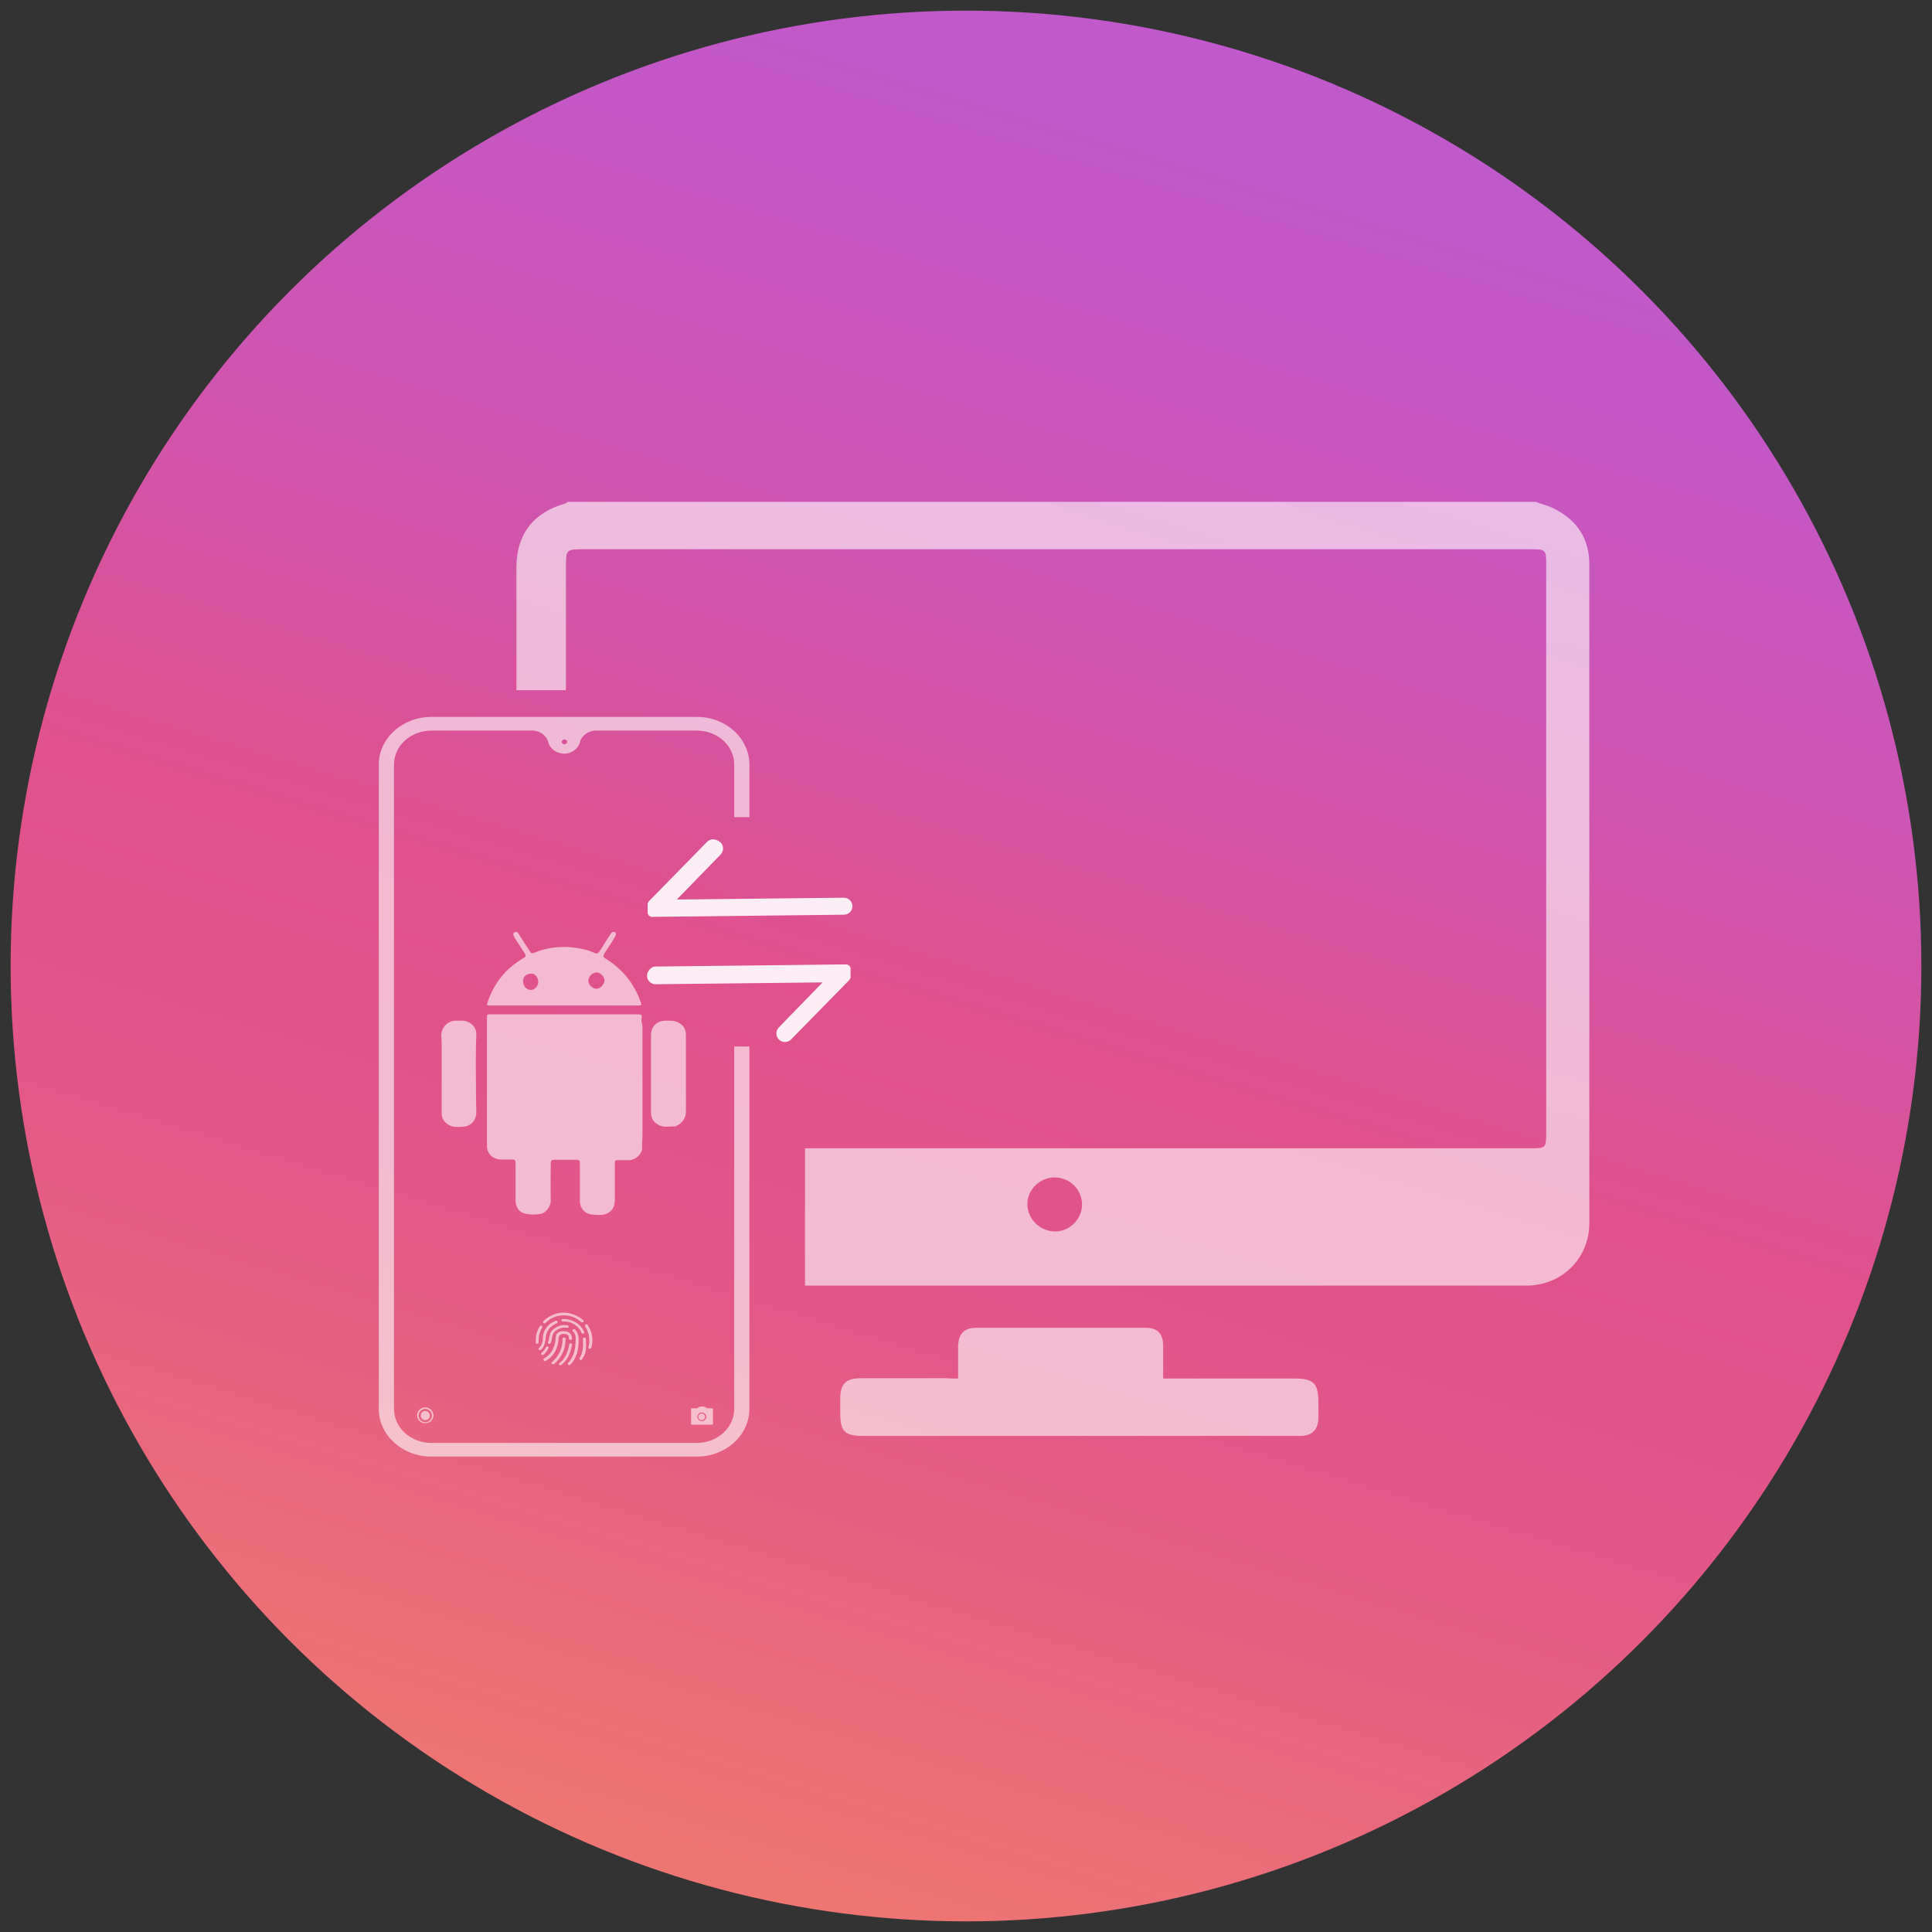 <?xml version="1.0" encoding="utf-8"?>
<!-- Generator: Adobe Illustrator 22.0.0, SVG Export Plug-In . SVG Version: 6.00 Build 0)  -->
<svg version="1.1" id="fp" xmlns="http://www.w3.org/2000/svg" xmlns:xlink="http://www.w3.org/1999/xlink" x="0px" y="0px"
	 viewBox="0 0 636 636" style="enable-background:new 0 0 636 636;" xml:space="preserve">
<rect x="0" y="0" width="636" height="636" fill="#333333" stroke="none"/>
<style type="text/css">
	.st0{fill:url(#SVGID_1_);}
	.st1{fill:url(#SVGID_2_);}
	.st2{fill:url(#SVGID_3_);}
	.st3{fill:url(#SVGID_4_);}
	.st4{opacity:0.6;fill:#FFFFFF;}
	.st5{opacity:0.6;}
	.st6{fill:#FFFFFF;}
	.st7{fill:url(#SVGID_5_);}
	.st8{fill:url(#SVGID_6_);}
	.st9{fill:url(#SVGID_7_);}
	.st10{fill:url(#SVGID_8_);}
	.st11{fill:url(#SVGID_9_);}
	.st12{fill:url(#SVGID_10_);}
	.st13{fill:url(#SVGID_11_);}
	.st14{fill:none;}
	.st15{fill:url(#SVGID_12_);}
	.st16{fill:url(#SVGID_13_);}
	.st17{fill:url(#SVGID_14_);}
	.st18{fill:url(#SVGID_15_);}
	.st19{fill:url(#SVGID_16_);}
	.st20{fill:url(#SVGID_17_);}
	.st21{fill:url(#SVGID_18_);}
	.st22{fill:url(#SVGID_19_);}
	.st23{fill:url(#SVGID_20_);}
	.st24{fill:url(#SVGID_21_);}
	.st25{fill:url(#SVGID_22_);}
	.st26{fill:url(#SVGID_23_);}
	.st27{fill:url(#SVGID_24_);}
	.st28{fill:url(#SVGID_25_);}
	.st29{fill:url(#SVGID_26_);}
	.st30{fill:url(#SVGID_27_);}
	.st31{fill:url(#SVGID_28_);}
	.st32{fill:url(#SVGID_29_);}
	.st33{fill:url(#SVGID_30_);}
	.st34{fill:url(#SVGID_31_);}
	.st35{fill:url(#SVGID_32_);}
	.st36{fill:url(#SVGID_33_);}
	.st37{fill:url(#SVGID_34_);}
	.st38{opacity:0.9;fill:#FFFFFF;}
	.st39{opacity:0.9;}
	.st40{opacity:0.5;fill:#FFFFFF;}
	.st41{opacity:0.2;fill:#FFFFFF;}
	.st42{opacity:0.8;}
	.st43{opacity:0.8;fill:#FFFFFF;}
	.st44{fill:url(#SVGID_35_);}
	.st45{fill:url(#SVGID_36_);}
	.st46{fill:url(#SVGID_37_);}
	.st47{fill:url(#SVGID_38_);}
	.st48{fill:url(#SVGID_39_);}
	.st49{fill:url(#SVGID_40_);}
	.st50{fill:url(#SVGID_41_);}
	.st51{fill:url(#SVGID_42_);}
	.st52{clip-path:url(#SVGID_44_);fill:#FFFFFF;}
	.st53{clip-path:url(#SVGID_46_);fill:#FFFFFF;}
	.st54{clip-path:url(#SVGID_48_);fill:#FFFFFF;}
	.st55{clip-path:url(#SVGID_50_);fill:#FFFFFF;}
	.st56{fill:url(#SVGID_51_);}
	.st57{fill:url(#SVGID_52_);}
	.st58{fill:url(#SVGID_53_);}
	.st59{fill:url(#SVGID_54_);}
	.st60{fill:url(#SVGID_55_);}
	.st61{fill:url(#SVGID_56_);}
	.st62{fill:url(#SVGID_57_);}
	.st63{fill:url(#SVGID_58_);}
	.st64{fill:url(#SVGID_59_);}
	.st65{fill:#7BABF1;}
	.st66{fill:#4C4372;}
	.st67{fill:#FD919E;}
	.st68{opacity:0.9;fill:#FFFFFF;stroke:#FFFFFF;stroke-width:3;stroke-miterlimit:10;}
	.st69{opacity:0.3;fill:#FFFFFF;}
</style>
<linearGradient id="SVGID_1_" gradientUnits="userSpaceOnUse" x1="183.84" y1="762.217" x2="453.867" y2="-131.872">
	<stop  offset="0" style="stop-color:#F68F60"/>
	<stop  offset="2.415873e-02" style="stop-color:#F58B63"/>
	<stop  offset="0.372" style="stop-color:#E25689"/>
	<stop  offset="0.479" style="stop-color:#E0518D"/>
	<stop  offset="0.517" style="stop-color:#DB5297"/>
	<stop  offset="0.632" style="stop-color:#CE55B2"/>
	<stop  offset="0.75" style="stop-color:#C457C5"/>
	<stop  offset="0.871" style="stop-color:#BF59D0"/>
	<stop  offset="1" style="stop-color:#BD59D4"/>
</linearGradient>
<circle class="st0" cx="318" cy="318" r="314.5"/>
<path class="st4" d="M211.2,335.3c0.2-1.3,0-1.4-1.3-1.4c-8,0-16.1,0-24.1,0c-8,0-16,0-24,0c-1.5,0-1.5,0-1.5,1.4
	c0,13.7,0,27.5,0,41.2c0,0.3,0,0.6,0,0.9c0.1,2.5,2,4.2,4.5,4.3c1.3,0,2.6,0,3.9,0c0.7,0,1,0.3,1,1c0,4,0,8,0,12
	c0,2.8,1.1,4.4,3.5,4.9c1.6,0.3,3.2,0.3,4.8,0c1.7-0.3,3.3-2.6,3.3-4.1c-0.1-4.2,0-8.4,0-12.6c0-0.8,0.3-1.1,1.1-1.1
	c2.3,0,4.7,0,7,0c1.4,0,1.5,0.1,1.5,1.5c0,4,0,8,0,12.1c0,2.3,1.5,4.1,3.8,4.4c1.2,0.1,2.5,0.2,3.7,0.1c0.5-0.1,0.9-0.2,1.4-0.4
	c1.9-0.9,2.6-2.5,2.6-4.5c0-4,0-7.9,0-11.9c0-1.1,0.1-1.2,1.2-1.2c1.2,0,2.5,0,3.7,0c2-0.1,4.1-2.1,4.1-4c-0.1-1.6,0.1-3.1,0.1-4.7
	c0-11.8,0-23.7,0-35.5C211.3,336.8,211.1,336.1,211.2,335.3L211.2,335.3z M161.5,331c8.1,0,16.1,0,24.2,0c8.1,0,16.2,0,24.3,0
	c1.2,0,1.3-0.1,0.9-1.2c-2.2-6.1-6-10.8-11.5-14.2c-0.9-0.5-0.9-0.9-0.4-1.8c0.6-1,1.3-1.9,1.9-2.9c0.6-0.9,1.2-1.8,1.7-2.8
	c0.3-0.4,0.2-0.9-0.2-1.2c-0.5-0.3-0.9-0.1-1.2,0.3c-0.2,0.2-0.3,0.4-0.4,0.6c-1.3,1.8-2.3,3.8-3.6,5.6c-0.4,0.5-0.7,0.6-1.3,0.4
	c-0.8-0.4-1.7-0.7-2.5-1c-6-1.6-11.9-1.5-17.7,0.9c-0.5,0.2-0.9,0.1-1.2-0.4c-0.6-1-1.2-1.9-1.8-2.8c-0.7-1.1-1.4-2.2-2.1-3.3
	c-0.3-0.4-0.7-0.6-1.2-0.3c-0.5,0.3-0.5,0.7-0.3,1.2c0.2,0.3,0.3,0.6,0.5,0.9c1,1.5,2,3.1,3,4.6c0.6,0.9,0.6,1.3-0.3,1.8
	c-2.2,1.3-4.2,2.8-6,4.7c-2.6,2.8-4.5,6-5.7,9.6C160.1,330.9,160.2,331,161.5,331L161.5,331z M196.3,320.1c1.3,0,2.6,1.3,2.7,2.6
	c0,1.3-1.3,2.7-2.6,2.8c-1.4,0-2.7-1.3-2.7-2.6C193.6,321.6,194.9,320.2,196.3,320.1L196.3,320.1z M174.8,320.5
	c1.3-0.1,2.4,1.3,2.4,2.7c0,1.4-1.1,2.6-2.4,2.7c-1.4,0-2.6-1.3-2.6-2.7C172,321.5,173.4,320.6,174.8,320.5L174.8,320.5z
	 M225.8,348.2c0-2.5,0-5.1,0-7.6c0-1.8-0.8-3.1-2.5-4c-1.3-0.7-2.7-0.6-4.1-0.6c-3,0-4.9,1.9-4.9,4.9c0,4.2,0,8.3,0,12.5
	c0,4.3,0,8.5,0,12.8c0,1.8,0.7,3.1,2.3,4c1.5,0.9,3,0.7,4.6,0.6c0.5,0,1,0.1,1.4-0.1c2-1,3.2-2.5,3.2-4.9
	C225.8,360,225.8,354.1,225.8,348.2L225.8,348.2z M152.3,336c-0.7,0-1.4,0-2.1,0c-3,0-5.2,2.4-4.9,5.5c0.1,0.8,0.1,1.5,0.1,2.3
	c0,3.6,0,7.2,0,10.8c0,4,0,7.9,0,11.9c0,1.7,0.8,2.9,2.3,3.8c1.5,0.9,3.2,0.7,4.8,0.6c2.7-0.2,4.3-2.2,4.3-4.9
	c0-1.6-0.1-3.3-0.1-4.9c0-6.8-0.2-13.6,0.1-20.4C157,337.8,154.3,336,152.3,336L152.3,336z M152.3,336"/>
<path class="st38" d="M213,321.2c0,1.6,1.3,2.8,2.8,2.8l55-0.6l-14.4,14.8c-1.1,1.1-1.1,2.9,0,4c1.1,1.1,2.9,1.1,4,0l19.2-19.6
	c0,0,0.1-0.1,0.1-0.1c0,0,0,0,0-0.1c0,0,0,0,0-0.1c0,0,0,0,0.1-0.1c0,0,0,0,0,0c0,0,0-0.1,0.1-0.1c0,0,0,0,0,0l0.1-0.1c0,0,0,0,0,0
	c0,0,0-0.1,0-0.1c0,0,0,0,0,0c0,0,0-0.1,0-0.1l0-0.1c0,0,0,0,0-0.1c0,0,0,0,0-0.1c0,0,0,0,0-0.1c0,0,0,0,0-0.1c0,0,0,0,0-0.1l0-0.1
	c0,0,0,0,0,0c0,0,0-0.1,0-0.1c0,0,0,0,0,0c0,0,0-0.1,0-0.1c0,0,0,0,0,0c0,0,0-0.1,0-0.1c0,0,0,0,0-0.1c0,0,0-0.1,0-0.1
	c0,0,0,0,0-0.1c0,0,0,0,0-0.1l0-0.3c0,0,0,0,0-0.1c0,0,0,0,0-0.1c0,0,0-0.1,0-0.1c0,0,0,0,0-0.1c0,0,0-0.1,0-0.1c0,0,0,0,0,0
	c0,0,0-0.1,0-0.1c0,0,0,0,0,0c0,0,0-0.1,0-0.1c0,0,0,0,0,0l0-0.1c0,0,0,0,0-0.1c0,0,0,0,0-0.1c0,0,0,0,0-0.1c0,0,0,0,0-0.1
	c0,0,0,0,0-0.1l0-0.1c0,0,0-0.1,0-0.1c0,0,0,0,0,0c0,0,0-0.1,0-0.1c0,0,0,0,0,0l-0.1-0.1c0,0,0,0,0,0c0,0,0-0.1-0.1-0.1c0,0,0,0,0,0
	c0,0,0,0-0.1-0.1s0,0,0-0.1c0,0,0,0,0-0.1c-0.1-0.1-0.1-0.1-0.2-0.2c0,0,0,0-0.1,0c0,0,0,0-0.1,0c0,0,0,0-0.1-0.1c0,0,0,0,0,0
	c0,0,0,0-0.1-0.1c0,0,0,0,0,0l-0.1-0.1c0,0,0,0,0,0c0,0-0.1,0-0.1,0c0,0,0,0,0,0c0,0-0.1,0-0.1,0l-0.1,0c0,0,0,0-0.1,0
	c0,0,0,0-0.1,0c0,0,0,0-0.1,0c0,0,0,0-0.1,0c0,0,0,0-0.1,0l-0.1,0c0,0,0,0,0,0c0,0-0.1,0-0.1,0c0,0,0,0,0,0c0,0-0.1,0-0.1,0
	c0,0,0,0,0,0c0,0-0.1,0-0.1,0c0,0,0,0-0.1,0c0,0-0.1,0-0.1,0c0,0,0,0-0.1,0c0,0,0,0-0.1,0l-62,0.7C214.3,318.4,213,319.7,213,321.2
	L213,321.2z M232.8,277.1l-19.2,19.6c0,0-0.1,0.1-0.1,0.1c0,0,0,0,0,0.1c0,0,0,0,0,0.1c0,0,0,0-0.1,0.1c0,0,0,0,0,0
	c0,0,0,0.1-0.1,0.1c0,0,0,0,0,0l-0.1,0.1c0,0,0,0,0,0c0,0,0,0.1,0,0.1c0,0,0,0,0,0c0,0,0,0.1,0,0.1l0,0.1c0,0,0,0,0,0.1
	c0,0,0,0,0,0.1c0,0,0,0,0,0.1c0,0,0,0,0,0.1c0,0,0,0,0,0.1l0,0.1c0,0,0,0,0,0c0,0,0,0.1,0,0.1c0,0,0,0,0,0c0,0,0,0.1,0,0.1
	c0,0,0,0,0,0c0,0,0,0.1,0,0.1c0,0,0,0,0,0.1c0,0,0,0.1,0,0.1c0,0,0,0,0,0.1c0,0,0,0,0,0.1l0,0.3c0,0,0,0,0,0.1c0,0,0,0,0,0.1
	c0,0,0,0.1,0,0.1c0,0,0,0,0,0.1c0,0,0,0.1,0,0.1c0,0,0,0,0,0c0,0,0,0.1,0,0.1c0,0,0,0,0,0c0,0,0,0.1,0,0.1c0,0,0,0,0,0l0,0.1
	c0,0,0,0,0,0.1c0,0,0,0,0,0.1c0,0,0,0,0,0.1c0,0,0,0,0,0.1c0,0,0,0,0,0.1l0,0.1c0,0,0,0.1,0,0.1c0,0,0,0,0,0c0,0,0,0.1,0,0.1
	c0,0,0,0,0,0l0.1,0.1c0,0,0,0,0,0c0,0,0,0.1,0.1,0.1c0,0,0,0,0,0c0,0,0,0,0.1,0.1c0,0,0,0,0,0.1c0,0,0,0,0,0.1
	c0.1,0.1,0.1,0.1,0.2,0.2c0,0,0,0,0.1,0c0,0,0,0,0.1,0c0,0,0,0,0.1,0.1c0,0,0,0,0,0c0,0,0.1,0,0.1,0.1c0,0,0,0,0,0l0.1,0.1
	c0,0,0,0,0,0c0,0,0.1,0,0.1,0c0,0,0,0,0,0c0,0,0.1,0,0.1,0l0.1,0c0,0,0,0,0.1,0c0,0,0,0,0.1,0c0,0,0,0,0.1,0c0,0,0,0,0.1,0
	c0,0,0,0,0.1,0l0.1,0c0,0,0,0,0,0c0,0,0.1,0,0.1,0c0,0,0,0,0,0c0,0,0.1,0,0.1,0c0,0,0,0,0,0c0,0,0.1,0,0.1,0c0,0,0,0,0.1,0
	c0,0,0.1,0,0.1,0c0,0,0,0,0.1,0c0,0,0,0,0.1,0l62-0.7c1.6,0,2.8-1.3,2.8-2.8c0-1.6-1.3-2.8-2.8-2.8l-55,0.6l14.4-14.8
	c1.1-1.1,1.1-2.9,0-4C235.6,276,233.9,276,232.8,277.1L232.8,277.1z M232.8,277.1"/>
<path class="st4" d="M505.8,165.3c2.1,0.8,4.4,1.3,6.3,2.4c7.2,3.8,11.1,9.8,11.1,18.1c0,72.3,0,144.5,0,216.8
	c0,11.3-8.5,20.1-19.8,20.6c-0.8,0-1.7,0-2.5,0c-73.3,0-158.4,0-231.7,0H265V378h4.4c74.1,0,160.1,0,234.2,0c5.3,0,5.4,0,5.4-5.4
	V186c0-5.1-0.1-5.2-5.3-5.2c-104,0-208,0-312,0c-5.2,0-5.4,0.3-5.4,5.5c0,18.6,0,18.9,0,37.4v3.5h-16.3v-3.6c0-18.4,0-18.4,0-36.8
	c0-10.8,5.5-18,15.9-21c0.4-0.1,0.7-0.4,1-0.6H505.8z M347.2,387.6c-4.9,0-9,4-9,8.8c0,4.9,4.2,9,9.2,9c4.9-0.1,8.8-4.1,8.8-9
	C356.1,391.5,352.1,387.6,347.2,387.6L347.2,387.6z M347.2,387.6"/>
<path class="st4" d="M315.4,453.8c0-3.9,0-7.2,0-10.5c0.1-4.2,1.9-6.2,6-6.2c18.6,0,37.2,0,55.7,0c4,0,5.8,1.9,5.8,6
	c0,3.4,0,6.8,0,10.7h3.5c13.3,0,26.6,0,39.9,0c6.1,0,7.7,1.6,7.7,7.8c0,1.9,0.1,3.7,0,5.6c-0.2,3.5-2.1,5.3-5.5,5.5
	c-0.7,0-1.5,0-2.2,0c-47.3,0-94.7,0-142,0c-6.3,0-7.7-1.4-7.7-7.7c0-1.5,0-2.9,0-4.4c0-5.1,1.8-6.9,7-6.9c9.3,0,18.7,0,28,0
	C312.8,453.8,313.9,453.8,315.4,453.8L315.4,453.8z"/>
<path class="st4" d="M177.7,436.6c0.1-0.2,0.4-0.3,0.6-0.2c0.2,0.1,0.3,0.4,0.2,0.6c-0.8,1.3-1.2,2.7-1.2,4.2c0,0.2,0,0.4,0,0.7
	c0,0.2-0.2,0.4-0.4,0.5c-0.3,0-0.5-0.2-0.5-0.4c0-0.2,0-0.5,0-0.7C176.3,439.6,176.8,438,177.7,436.6L177.7,436.6z M194.6,443.7
	c-0.1,0.2-0.3,0.4-0.6,0.3c-0.2-0.1-0.4-0.3-0.3-0.5c0.2-0.7,0.3-1.5,0.3-2.3c0-1.7-0.5-3.2-1.4-4.6c-0.1-0.2-0.1-0.5,0.2-0.6
	c0.2-0.1,0.5-0.1,0.6,0.1c1,1.5,1.6,3.2,1.6,5C195,442.1,194.9,442.9,194.6,443.7L194.6,443.7z M192,434.6c0.1,0.1,0.2,0.3,0.1,0.4
	c0,0.1-0.2,0.3-0.3,0.3c-0.2,0-0.3,0-0.5-0.1c-1.5-1.4-3.6-2.2-5.7-2.2c-2.3,0-4.5,0.9-6,2.5c-0.2,0.2-0.5,0.2-0.7,0
	c-0.2-0.2-0.2-0.4,0-0.6c1.7-1.7,4.1-2.8,6.7-2.8C188.1,432.2,190.3,433.1,192,434.6L192,434.6z M182.9,434.8c0.2-0.1,0.5,0,0.6,0.2
	c0.1,0.2,0,0.5-0.2,0.6c-2.3,0.9-3.7,2.9-3.7,5.2c-0.2,1.6-0.7,2.9-1.6,3.6c-0.2,0.1-0.5,0.1-0.6,0c-0.2-0.2-0.2-0.4,0-0.6
	c0.7-0.6,1.2-1.6,1.3-3C178.6,438.1,180.3,435.8,182.9,434.8L182.9,434.8z M191.6,447.5c-0.1,0.1-0.2,0.2-0.4,0.2
	c-0.2,0-0.3-0.1-0.4-0.2c-0.1-0.1-0.1-0.3,0-0.4c0.2-0.3,0.3-0.7,0.5-1c0.6-1.5,0.7-2.8,0.6-4.7l0-0.4c0-0.1,0-0.2,0-0.3
	c0-0.2,0.2-0.4,0.5-0.4c0.3,0,0.5,0.2,0.5,0.4c0,0.1,0,0.2,0,0.3l0,0.4c0.1,2,0,3.5-0.6,5C191.9,446.8,191.8,447.1,191.6,447.5
	L191.6,447.5z M192.3,438.5c0.1,0.2,0,0.5-0.3,0.5c-0.2,0.1-0.5,0-0.6-0.3c-0.9-2.3-3.4-3.8-6.1-3.7c-0.3,0-0.5-0.2-0.5-0.4
	c0-0.2,0.2-0.4,0.4-0.4C188.4,434.1,191.3,435.9,192.3,438.5L192.3,438.5z M186.8,436.3c0.3,0,0.4,0.3,0.4,0.5
	c0,0.2-0.3,0.4-0.5,0.3c-1.3-0.2-2.5,0.1-3.7,0.9c-0.7,0.5-1,1.1-1.2,1.9c0,0.2,0,0.3-0.1,0.6c-0.1,0.8-0.2,1.2-0.5,1.7
	c-0.1,0.1-0.2,0.2-0.4,0.2c-0.2,0-0.3-0.1-0.4-0.2c-0.1-0.1-0.1-0.3,0-0.4c0.2-0.3,0.3-0.7,0.4-1.4c0-0.3,0.1-0.5,0.1-0.6
	c0.2-1,0.6-1.8,1.5-2.4C183.8,436.4,185.2,436,186.8,436.3L186.8,436.3z M179.7,443.5c0.1-0.2,0.3-0.3,0.6-0.3
	c0.2,0.1,0.4,0.3,0.3,0.5c-0.3,0.7-0.8,1.5-1.6,2.2c-0.2,0.2-0.5,0.2-0.7,0c-0.2-0.2-0.2-0.4,0-0.6
	C179,444.7,179.5,444.1,179.7,443.5L179.7,443.5z M188.6,438.3c-0.2-0.2-0.2-0.4,0-0.6c0.2-0.2,0.5-0.2,0.7,0
	c0.8,0.8,1.2,1.9,1.2,3.3c0,3.6-0.8,6.2-2.7,8.2c-0.2,0.2-0.5,0.2-0.7,0.1c-0.2-0.1-0.2-0.4-0.1-0.6c1.7-1.8,2.5-4.3,2.5-7.7
	C189.6,439.8,189.3,438.9,188.6,438.3L188.6,438.3z M188.3,440.7c0,0.2-0.2,0.4-0.5,0.4c-0.3,0-0.5-0.2-0.5-0.4
	c0-1.1-0.5-1.6-1.7-1.6c-1.2,0-1.7,0.5-1.7,1.6c-0.3,3.5-1.7,5.9-4.3,7.3c-0.1,0.1-0.3,0.1-0.5,0c-0.1-0.1-0.2-0.2-0.2-0.4
	c0-0.2,0.1-0.3,0.2-0.4c2.3-1.3,3.6-3.5,3.8-6.6c0-1.6,0.9-2.4,2.7-2.4C187.4,438.3,188.3,439.1,188.3,440.7L188.3,440.7z
	 M185.2,440.7c0-0.2,0.2-0.4,0.5-0.4c0.3,0,0.5,0.2,0.5,0.4c0,3.4-1.3,6.2-3.8,8.3c-0.2,0.2-0.5,0.1-0.7,0c-0.2-0.2-0.2-0.4,0-0.6
	C184,446.4,185.2,443.9,185.2,440.7L185.2,440.7z M187.4,442.6c0-0.2,0.3-0.4,0.5-0.4c0.3,0,0.4,0.3,0.4,0.5c-0.5,3-1.7,5.2-3.5,6.6
	c-0.1,0.1-0.3,0.1-0.5,0.1c-0.2,0-0.3-0.2-0.3-0.3c0-0.2,0-0.3,0.2-0.4C185.9,447.4,186.9,445.4,187.4,442.6L187.4,442.6z
	 M187.4,442.6"/>
<g class="st5">
	<path class="st6" d="M232.7,463.6c-0.3-0.4-0.9-0.6-1.6-0.6s-1.3,0.3-1.6,0.6h-1.7c-0.2,0-0.3,0.1-0.3,0.3v4.8
		c0,0.2,0.1,0.3,0.3,0.3h6.6c0.2,0,0.3-0.1,0.3-0.3v-4.8c0-0.2-0.1-0.3-0.3-0.3H232.7z M231.4,467.8c-1.1,0.2-2-0.7-1.8-1.7
		c0.1-0.5,0.6-1,1.1-1.1c1.1-0.2,2,0.7,1.8,1.7C232.3,467.2,231.9,467.7,231.4,467.8z"/>
	<path class="st6" d="M231,467.5c-0.6,0-1.1-0.5-1.1-1.1c0-0.6,0.5-1.1,1.1-1.1c0.6,0,1.1,0.5,1.1,1.1
		C232.1,467,231.6,467.5,231,467.5z"/>
</g>
<g class="st5">
	<path class="st6" d="M140,463.3c-1.5,0-2.7,1.2-2.7,2.6c0,1.5,1.2,2.6,2.7,2.6c1.5,0,2.7-1.2,2.7-2.6
		C142.6,464.5,141.4,463.3,140,463.3z M140,468.2c-1.2,0-2.2-1-2.2-2.2c0-1.2,1-2.2,2.2-2.2c1.2,0,2.2,1,2.2,2.2
		C142.2,467.2,141.2,468.2,140,468.2z"/>
	<ellipse class="st6" cx="140" cy="466" rx="1.5" ry="1.5"/>
</g>
<path class="st4" d="M241.7,344.5v119.3c0,6.2-5.5,11.2-12.3,11.2h-87.4c-6.8,0-12.3-5-12.3-11.2V251.7c0-6.2,5.5-11.2,12.3-11.2
	h33.2c2.6,0,4.8,1.7,5.3,3.9h0c0.6,2.1,2.7,3.7,5.2,3.7c2.5,0,4.6-1.6,5.2-3.7h0c0.5-2.2,2.7-3.9,5.3-3.9h33.2
	c6.8,0,12.3,5,12.3,11.2V269h5v-17.3c0-8.6-7.7-15.7-17.3-15.7h-87.4c-9.5,0-17.3,7-17.3,15.7v212.1c0,8.6,7.7,15.7,17.3,15.7h87.4
	c9.5,0,17.3-7,17.3-15.7V344.5H241.7z M185.8,243.4c0.5,0,0.9,0.4,0.9,0.8s-0.4,0.8-0.9,0.8s-0.9-0.4-0.9-0.8
	S185.3,243.4,185.8,243.4z"/>
</svg>
